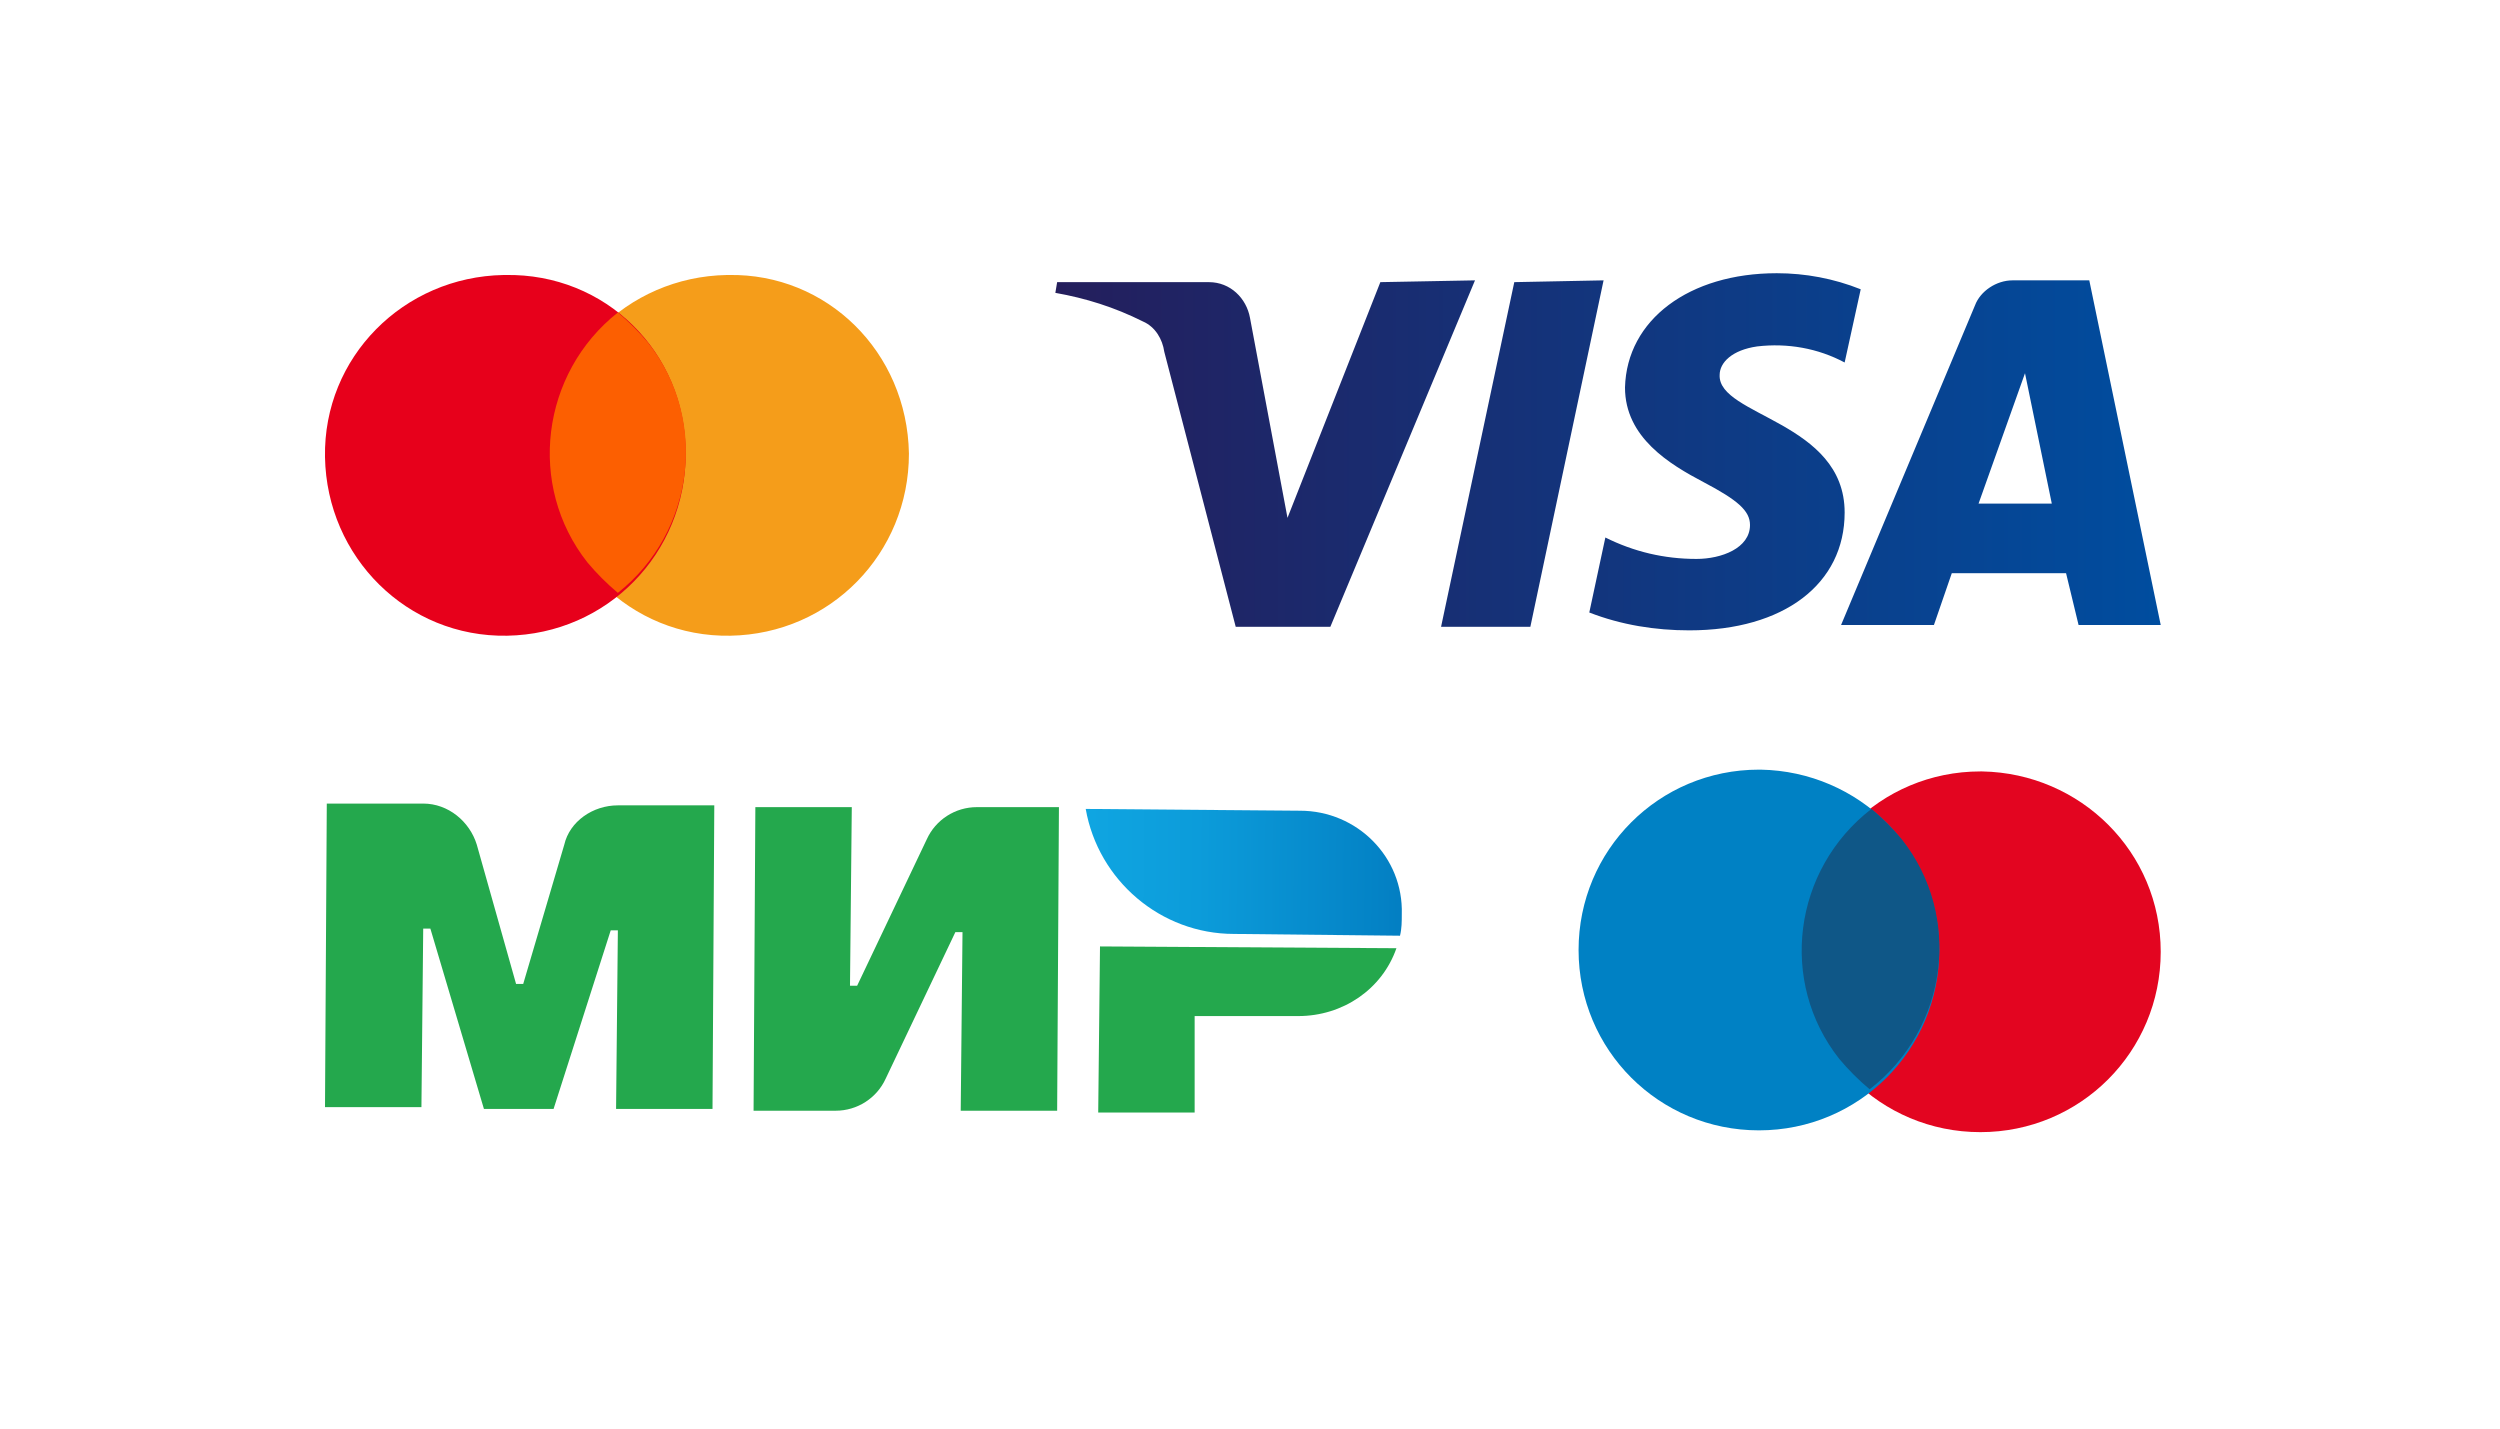 <?xml version="1.0" encoding="utf-8"?>
<!-- Generator: Adobe Illustrator 25.0.1, SVG Export Plug-In . SVG Version: 6.00 Build 0)  -->
<svg version="1.1" id="Слой_1" xmlns="http://www.w3.org/2000/svg" xmlns:xlink="http://www.w3.org/1999/xlink" x="0px" y="0px"
	 viewBox="0 0 140 80" style="enable-background:new 0 0 140 80;" xml:space="preserve">
<style type="text/css">
	.st0{fill:#24A84D;}
	.st1{fill:url(#SVGID_1_);}
	.st2{fill:#F59D1A;}
	.st3{fill:#E7001B;}
	.st4{fill:#FC5F01;}
	.st5{fill:#E30520;}
	.st6{fill:#0081C4;}
	.st7{fill:#0F5787;}
	.st8{fill:url(#SVGID_2_);}
</style>
<path class="st0" d="M51.9,47L48,55.2h-0.4l0.1-10h-5.4l-0.1,17h4.6c1.2,0,2.3-0.7,2.8-1.8l3.9-8.2h0.4l-0.1,10h5.4l0.1-17h-4.6
	C53.5,45.2,52.4,45.9,51.9,47"/>
<path class="st0" d="M31.6,47.3l-2.3,7.8h-0.4l-2.2-7.8c-0.4-1.3-1.6-2.3-3-2.3h-5.4l-0.1,17h5.4l0.1-10h0.4l3,10.1h3.9l3.2-10h0.4
	l-0.1,10h5.4l0.1-17h-5.4C33.2,45.1,31.9,46,31.6,47.3"/>
<path class="st0" d="M61.6,53l-0.1,9.3h5.4v-5.4h5.8c2.5,0,4.7-1.5,5.5-3.8L61.6,53z"/>
<linearGradient id="SVGID_1_" gradientUnits="userSpaceOnUse" x1="64.344" y1="39.554" x2="82.116" y2="39.554" gradientTransform="matrix(1 7.155789e-03 7.155789e-03 -1 -3.78 87.837)">
	<stop  offset="1.000000e-02" style="stop-color:#0FA5E1"/>
	<stop  offset="0.35" style="stop-color:#0C9CDA"/>
	<stop  offset="0.91" style="stop-color:#0483C6"/>
	<stop  offset="1" style="stop-color:#037EC2"/>
</linearGradient>
<path class="st1" d="M72.8,45.4l-12-0.1c0.7,4,4.2,7,8.3,7l9.3,0.1c0.1-0.4,0.1-0.8,0.1-1.2C78.6,48,76,45.4,72.8,45.4"/>
<g id="g3110">
	<path id="path2997" class="st2" d="M50.9,25.4c0,5.6-4.4,10.1-10,10.2s-10.1-4.4-10.2-10s4.4-10.1,10-10.2c0,0,0.1,0,0.1,0
		C46.3,15.3,50.8,19.7,50.9,25.4C50.9,25.3,50.9,25.3,50.9,25.4z"/>
	<path id="path2995" class="st3" d="M38.4,25.4c0,5.6-4.4,10.1-10,10.2s-10.1-4.4-10.2-10s4.4-10.1,10-10.2c0,0,0.1,0,0.1,0
		C33.9,15.3,38.4,19.7,38.4,25.4C38.4,25.3,38.4,25.3,38.4,25.4z"/>
	<path id="path2999" class="st4" d="M34.6,17.5c-4.3,3.4-5.1,9.7-1.7,14c0.5,0.6,1.1,1.2,1.7,1.7c4.3-3.4,5.1-9.7,1.7-14
		C35.8,18.6,35.2,18,34.6,17.5z"/>
</g>
<path id="path2997-2" class="st5" d="M121,53.3c0,5.6-4.5,10.1-10.1,10.1s-10.1-4.5-10.1-10.1s4.5-10.1,10.1-10.1c0,0,0.1,0,0.1,0
	C116.5,43.3,121,47.7,121,53.3C121,53.3,121,53.3,121,53.3z"/>
<path id="path2995-2" class="st6" d="M108.6,53.2c0,5.6-4.5,10.1-10.1,10.1c-5.6,0-10.1-4.5-10.1-10.1s4.5-10.1,10.1-10.1
	c0,0,0.1,0,0.1,0C104.1,43.2,108.6,47.6,108.6,53.2C108.6,53.2,108.6,53.2,108.6,53.2z"/>
<path id="path2999-2" class="st7" d="M104.8,45.3c-4.4,3.4-5.2,9.7-1.8,14c0.5,0.6,1.1,1.2,1.7,1.7c4.4-3.4,5.2-9.7,1.8-14
	C106,46.4,105.4,45.8,104.8,45.3z"/>
<linearGradient id="SVGID_2_" gradientUnits="userSpaceOnUse" x1="59.06" y1="56.67" x2="121" y2="56.67" gradientTransform="matrix(1 0 0 -1 0 82)">
	<stop  offset="0" style="stop-color:#241E5C"/>
	<stop  offset="1" style="stop-color:#004D9F"/>
</linearGradient>
<path class="st8" d="M82.6,15.7l-8.1,19.4h-5.3l-4-15.4c-0.1-0.7-0.5-1.4-1.2-1.7c-1.6-0.8-3.2-1.3-4.9-1.6l0.1-0.6h8.5
	c1.2,0,2.1,0.9,2.3,2l2.1,11.2l5.2-13.2L82.6,15.7z M103.3,28.7c0-5.1-7.1-5.4-7-7.7c0-0.7,0.7-1.4,2.1-1.6c1.7-0.2,3.4,0.1,4.9,0.9
	l0.9-4.1c-1.5-0.6-3.1-0.9-4.7-0.9c-4.9,0-8.4,2.6-8.5,6.4c0,2.8,2.5,4.3,4.4,5.3s2.6,1.6,2.6,2.4c0,1.3-1.6,1.9-3,1.9
	c-1.8,0-3.5-0.4-5.1-1.2l-0.9,4.2c1.8,0.7,3.7,1,5.6,1C99.9,35.3,103.3,32.7,103.3,28.7 M116.4,35h4.6l-4-19.3h-4.3
	c-0.9,0-1.8,0.6-2.1,1.4L103.1,35h5.2l1-2.9h6.4L116.4,35z M110.8,28.2l2.6-7.3l1.5,7.3L110.8,28.2z M89.8,15.7l-4.1,19.4h-5
	l4.1-19.3L89.8,15.7z"/>
</svg>
